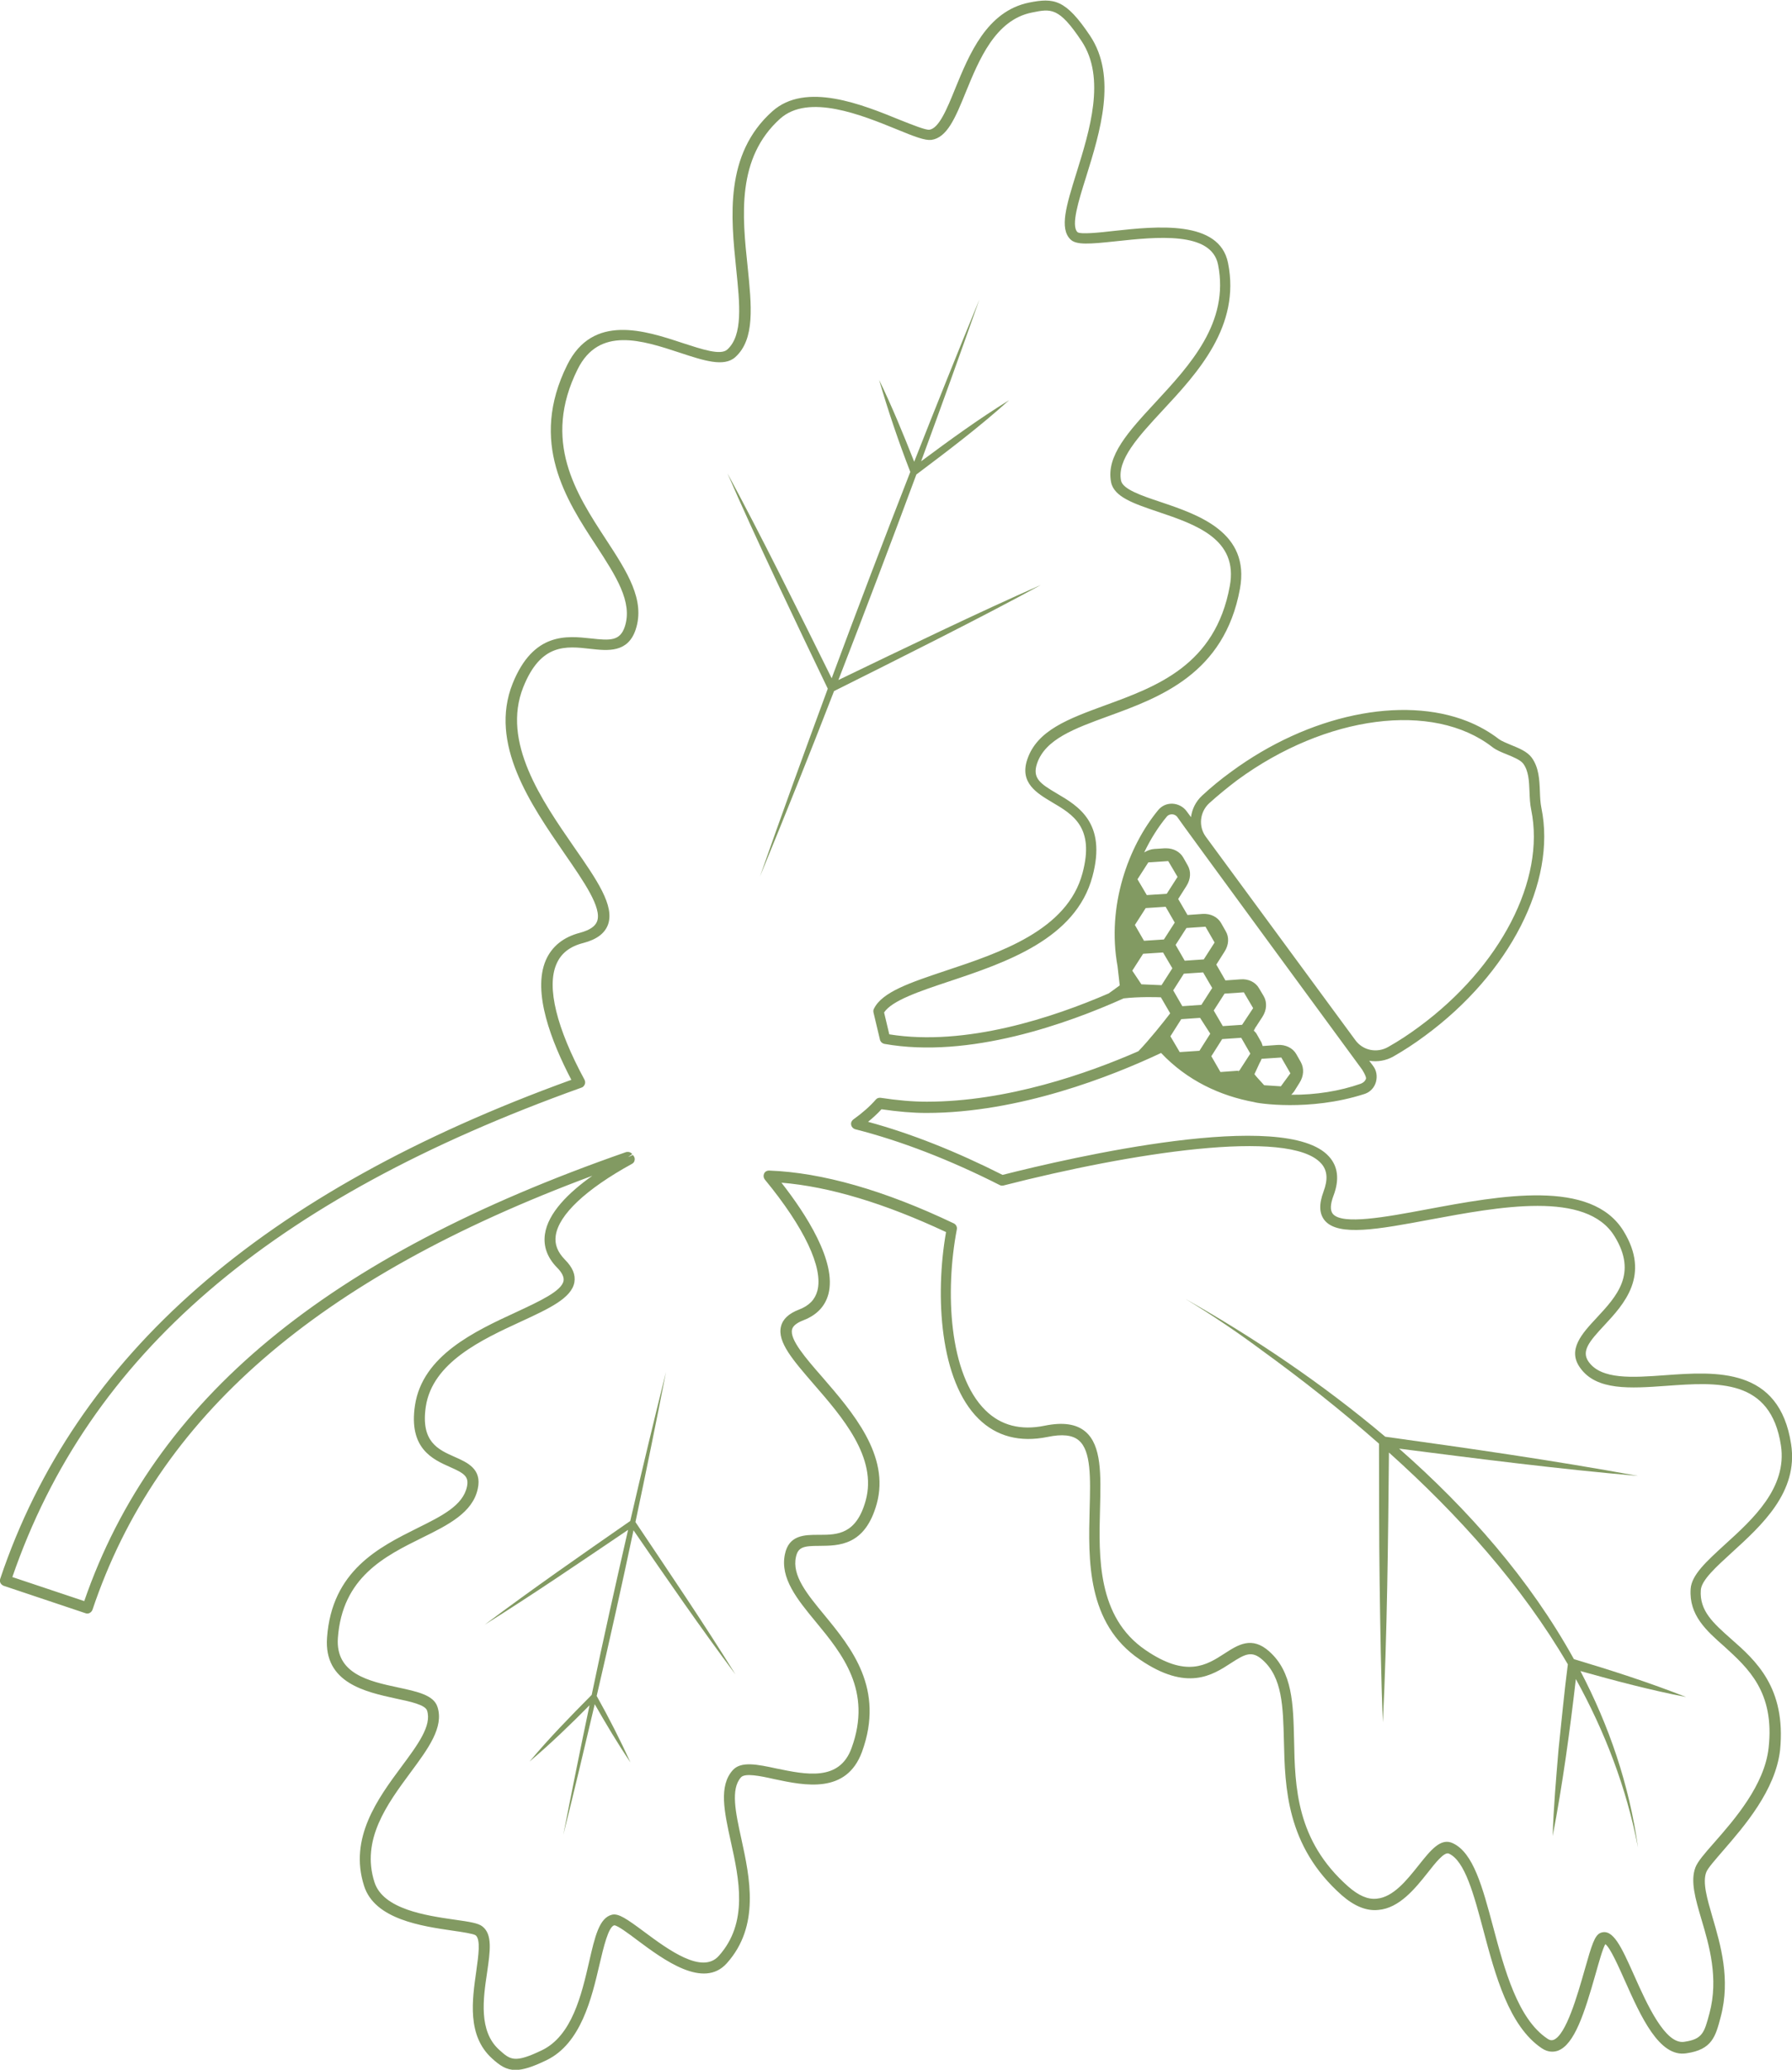 <?xml version="1.0" encoding="UTF-8"?> <!-- Generator: Adobe Illustrator 26.0.2, SVG Export Plug-In . SVG Version: 6.00 Build 0) --> <svg xmlns="http://www.w3.org/2000/svg" xmlns:xlink="http://www.w3.org/1999/xlink" id="Слой_1" x="0px" y="0px" viewBox="0 0 82.74 95.57" style="enable-background:new 0 0 82.74 95.57;" xml:space="preserve"> <style type="text/css"> .st0{fill:#829A62;} </style> <g> <path class="st0" d="M79.92,75.67c-0.81-0.72-1.46-1.29-1.39-2.25c0.03-0.46,0.71-1.07,1.43-1.73c1.37-1.25,3.08-2.79,2.74-5 c-0.54-3.57-3.47-3.36-5.82-3.19c-1.51,0.11-2.94,0.21-3.53-0.62c-0.35-0.49,0.03-0.94,0.72-1.68c0.91-0.98,2.15-2.31,0.89-4.36 c-1.49-2.42-5.69-1.63-9.07-1c-1.92,0.36-3.92,0.73-4.35,0.21c-0.13-0.16-0.12-0.44,0.03-0.84c0.28-0.74,0.21-1.35-0.21-1.81 c-2.01-2.24-11.92,0.05-15.07,0.85c-2.14-1.08-4.22-1.91-6.21-2.45c0.23-0.19,0.44-0.38,0.62-0.58c0.76,0.11,1.44,0.17,2.07,0.17 c4.29,0,8.57-1.7,10.84-2.77c1.2,1.27,2.72,1.98,4.3,2.27c0.11,0.05,2.55,0.44,5.07-0.37c0,0,0.06-0.02,0.06-0.02 c0.24-0.09,0.42-0.29,0.49-0.54c0.07-0.26,0.03-0.53-0.13-0.74l-0.18-0.24c0.37,0.06,0.77,0,1.12-0.2c0.49-0.28,0.98-0.6,1.45-0.95 c3.92-2.88,6.08-7.11,5.38-10.52c-0.05-0.24-0.06-0.5-0.07-0.77c-0.02-0.54-0.05-1.11-0.38-1.56c-0.21-0.28-0.58-0.43-0.95-0.58 c-0.21-0.09-0.44-0.18-0.56-0.27c-0.44-0.34-0.94-0.62-1.47-0.83c-2.99-1.18-7.29-0.32-10.9,2.34c-0.47,0.34-0.92,0.71-1.34,1.1 c-0.29,0.27-0.46,0.62-0.51,0.99l-0.2-0.27c-0.15-0.21-0.4-0.34-0.66-0.35c-0.01,0-0.02,0-0.03,0c-0.24,0-0.46,0.1-0.62,0.29 c-1.38,1.67-2.39,4.43-1.88,7.22l0.1,0.88c-0.22,0.16-0.38,0.28-0.51,0.37c-2.54,1.1-6.58,2.46-10.13,1.89l-0.24-1.01 c0.36-0.55,1.64-0.98,2.99-1.43c2.61-0.87,5.86-1.96,6.63-4.85c0.67-2.48-0.67-3.26-1.64-3.83c-0.78-0.46-1.14-0.71-0.92-1.38 c0.38-1.13,1.73-1.62,3.29-2.19c2.39-0.87,5.36-1.96,6.08-5.88c0.48-2.61-1.91-3.42-3.66-4.01c-0.9-0.3-1.75-0.59-1.83-0.99 c-0.19-0.96,0.79-2.02,1.92-3.24c1.61-1.73,3.61-3.89,3.02-6.81c-0.4-2-3.32-1.69-5.25-1.48c-0.69,0.08-1.55,0.17-1.7,0.06 c-0.31-0.3,0.05-1.45,0.4-2.56c0.64-2.06,1.44-4.62,0.18-6.51c-1.13-1.69-1.67-1.76-2.82-1.53c-1.95,0.4-2.76,2.39-3.41,3.98 c-0.38,0.94-0.75,1.83-1.19,1.89c-0.17,0.02-0.77-0.22-1.35-0.45c-1.74-0.71-4.36-1.78-5.9-0.4c-2.22,1.98-1.91,4.91-1.67,7.26 c0.17,1.65,0.32,3.08-0.41,3.74c-0.31,0.28-1.16-0.01-2.06-0.3c-1.75-0.58-4.15-1.37-5.33,1.01c-1.78,3.58-0.05,6.23,1.34,8.35 c0.91,1.4,1.69,2.6,1.32,3.73c-0.22,0.67-0.67,0.65-1.56,0.55c-1.12-0.12-2.66-0.3-3.62,2.08c-1.11,2.78,0.84,5.59,2.4,7.86 c0.89,1.29,1.73,2.5,1.5,3.12c-0.09,0.24-0.35,0.41-0.79,0.53c-0.77,0.2-1.3,0.63-1.58,1.27c-0.63,1.47,0.26,3.76,1.18,5.52 C12.11,55.03,3.48,62.58,0.01,72.9c-0.02,0.06-0.02,0.13,0.01,0.19s0.08,0.1,0.14,0.13l3.79,1.27c0.13,0.05,0.27-0.03,0.32-0.16 c2.99-8.9,10.34-15.3,23.08-20.04c-1.1,0.78-2.05,1.72-2.19,2.7c-0.08,0.56,0.11,1.08,0.56,1.54c0.23,0.23,0.33,0.44,0.3,0.61 c-0.08,0.47-1.1,0.94-2.17,1.44c-1.93,0.89-4.34,2.01-4.69,4.31c-0.3,1.99,0.81,2.49,1.62,2.85c0.66,0.29,0.88,0.44,0.78,0.91 c-0.19,0.87-1.16,1.35-2.29,1.91c-1.76,0.88-3.95,1.96-4.17,5.06c-0.15,2.09,1.77,2.5,3.18,2.81c0.67,0.14,1.36,0.29,1.44,0.56 c0.22,0.69-0.43,1.57-1.18,2.58c-1.09,1.47-2.44,3.3-1.73,5.51c0.49,1.55,2.67,1.86,4.11,2.07c0.42,0.06,0.94,0.14,1.04,0.21 c0.24,0.19,0.13,0.94,0.03,1.66c-0.19,1.33-0.43,2.97,0.72,4.02c0.37,0.34,0.67,0.54,1.09,0.54c0.35,0,0.79-0.14,1.43-0.45 c1.6-0.77,2.09-2.88,2.45-4.42c0.19-0.81,0.41-1.74,0.68-1.81c0.15,0,0.66,0.38,1.07,0.69c1.21,0.9,3.05,2.27,4.13,1.06 c1.54-1.72,1.06-3.95,0.67-5.74c-0.27-1.23-0.5-2.3-0.02-2.84c0.18-0.21,0.88-0.07,1.54,0.08c1.41,0.3,3.33,0.7,4.05-1.26 c1.06-2.91-0.49-4.8-1.74-6.32c-0.8-0.97-1.5-1.82-1.31-2.68c0.1-0.46,0.36-0.51,1.08-0.51c0,0,0,0,0.01,0 c0.89-0.01,2.1,0,2.64-1.94c0.62-2.24-1.12-4.24-2.51-5.85c-0.78-0.89-1.51-1.74-1.4-2.2c0.04-0.17,0.22-0.31,0.53-0.43 c0.62-0.24,1-0.65,1.15-1.21c0.39-1.5-1.05-3.71-2.17-5.14c2.21,0.18,4.76,0.95,7.6,2.28c-0.52,2.97-0.28,6.87,1.5,8.62 c0.83,0.82,1.91,1.1,3.19,0.84c0.67-0.14,1.15-0.09,1.44,0.16c0.57,0.48,0.54,1.73,0.5,3.17c-0.06,2.35-0.14,5.28,2.32,6.95 c2.18,1.49,3.35,0.72,4.21,0.16c0.65-0.42,0.96-0.59,1.46-0.14c0.91,0.81,0.94,2.16,0.98,3.72c0.05,2.17,0.11,4.87,2.67,7.14 c0.57,0.5,1.14,0.74,1.69,0.68c0.97-0.08,1.7-0.99,2.28-1.72c0.36-0.46,0.77-0.98,0.98-0.88c0.74,0.34,1.15,1.89,1.59,3.54 c0.55,2.07,1.18,4.43,2.7,5.45c0.3,0.2,0.57,0.17,0.74,0.11c0.76-0.28,1.22-1.71,1.74-3.54c0.15-0.53,0.33-1.18,0.45-1.38 c0.22,0.15,0.61,1.03,0.9,1.68c0.74,1.66,1.59,3.56,2.84,3.36c1.19-0.17,1.35-0.77,1.59-1.69c0.46-1.74-0.01-3.32-0.38-4.59 c-0.25-0.86-0.47-1.61-0.29-2.08c0.07-0.19,0.42-0.58,0.78-1c0.96-1.11,2.42-2.78,2.63-4.65C82.47,77.92,81.06,76.67,79.92,75.67z M55.38,48.52l-0.91,0.06l-0.43-0.73l0.5-0.79l0.87-0.06l0.47,0.73L55.38,48.52z M54.66,44.96l0.89-0.06l0.42,0.72l-0.5,0.78 l-0.88,0.06l-0.42-0.73L54.66,44.96z M54.28,43.63l0.5-0.78l0.88-0.06l0.42,0.73l-0.5,0.78l-0.88,0.06L54.28,43.63z M57.22,49.44 l-0.04,0l0.01,0.1l-0.02-0.1l-0.82,0.06l-0.42-0.73l0.5-0.79l0.88-0.06l0.42,0.73L57.22,49.44z M57.35,47.32l-0.89,0.06l-0.42-0.72 l0.5-0.78l0.89-0.06l0.43,0.73L57.35,47.32z M59.14,50.16l-0.77-0.05c-0.18-0.2-0.39-0.42-0.45-0.51l0.24-0.52 c0.02-0.03,0.04-0.07,0.05-0.09l0.04-0.1l0.91-0.06l0.42,0.73L59.14,50.16z M55.83,37.09c0.41-0.37,0.85-0.73,1.3-1.07 c4.09-3,9.04-3.65,11.78-1.52c0.18,0.14,0.43,0.24,0.68,0.34c0.29,0.12,0.61,0.25,0.74,0.42c0.25,0.34,0.27,0.8,0.29,1.29 c0.01,0.28,0.02,0.57,0.08,0.85c0.66,3.22-1.42,7.25-5.19,10.02c-0.46,0.34-0.93,0.65-1.41,0.92c-0.52,0.3-1.17,0.17-1.52-0.31 l-6.91-9.4C55.33,38.16,55.39,37.5,55.83,37.09z M53.87,37.71c0.08-0.1,0.2-0.11,0.24-0.11c0.09,0,0.17,0.04,0.23,0.1 c-0.01,0.02,8.51,11.63,8.51,11.63c0.02,0.01,0.25,0.38,0.22,0.48c-0.02,0.06-0.07,0.16-0.24,0.23c-0.97,0.34-2.08,0.52-3.21,0.51 c0.05-0.05,0.09-0.1,0.13-0.15c0,0,0,0,0,0L60,50c0.2-0.31,0.22-0.67,0.06-0.96l-0.21-0.37c-0.16-0.28-0.49-0.44-0.85-0.42 l-0.7,0.05l-0.04-0.12c-0.01-0.02-0.01-0.04-0.03-0.07l-0.21-0.37c-0.02-0.04-0.05-0.07-0.08-0.1l-0.05-0.05l0.09-0.17 c0.02-0.02,0.04-0.04,0.05-0.07l0.26-0.4c0.2-0.31,0.22-0.67,0.06-0.95l-0.22-0.37c-0.16-0.28-0.49-0.44-0.85-0.41l-0.7,0.05 l-0.42-0.73l0.38-0.6c0.2-0.31,0.22-0.67,0.05-0.95l-0.21-0.37c-0.16-0.28-0.48-0.44-0.85-0.42l-0.7,0.05l-0.43-0.74l0.38-0.6 c0.2-0.31,0.22-0.67,0.06-0.95l-0.21-0.37c-0.15-0.26-0.45-0.42-0.78-0.42c-0.02,0-0.05,0-0.08,0l-0.47,0.03 c-0.16,0.01-0.32,0.07-0.47,0.16C53.12,38.75,53.48,38.18,53.87,37.71z M53.02,39.82l0.92-0.06l0.43,0.73l-0.5,0.78l-0.92,0.06 l-0.43-0.73L53.02,39.82z M52.9,41.93l0.92-0.06l0.42,0.73l-0.5,0.78l-0.92,0.06l-0.42-0.73L52.9,41.93z M52.78,44.04l0.92-0.06 l0.43,0.73l-0.5,0.78l-0.93-0.04l-0.42-0.63L52.78,44.04z M81.66,80.71c-0.19,1.72-1.58,3.31-2.51,4.37 c-0.45,0.51-0.77,0.88-0.87,1.15c-0.24,0.63,0,1.45,0.28,2.4c0.36,1.21,0.8,2.72,0.37,4.33c-0.24,0.9-0.32,1.2-1.17,1.32 c-0.87,0.13-1.71-1.72-2.31-3.07c-0.59-1.32-0.98-2.18-1.55-1.96c-0.27,0.11-0.4,0.53-0.74,1.73c-0.32,1.12-0.85,2.99-1.43,3.21 c-0.06,0.02-0.15,0.04-0.29-0.06c-1.36-0.91-1.97-3.17-2.5-5.16c-0.49-1.83-0.91-3.42-1.86-3.86c-0.56-0.27-1.03,0.33-1.58,1.02 c-0.55,0.69-1.17,1.47-1.93,1.54c-0.42,0.05-0.85-0.15-1.32-0.56c-2.4-2.12-2.46-4.59-2.5-6.77c-0.04-1.67-0.07-3.12-1.14-4.08 c-0.81-0.73-1.45-0.31-2.07,0.09c-0.82,0.53-1.75,1.14-3.65-0.16c-2.23-1.52-2.16-4.29-2.1-6.52c0.04-1.57,0.08-2.93-0.68-3.57 c-0.42-0.35-1.03-0.44-1.87-0.27c-1.11,0.23-2.03-0.01-2.74-0.71c-1.69-1.66-1.87-5.5-1.32-8.36c0.02-0.11-0.04-0.22-0.14-0.27 c-3.21-1.53-6.08-2.35-8.53-2.44c0,0-0.01,0-0.01,0c-0.09,0-0.18,0.05-0.22,0.14c-0.04,0.09-0.03,0.19,0.03,0.27 c1.82,2.21,2.71,4.08,2.43,5.14c-0.11,0.41-0.38,0.69-0.85,0.87c-0.47,0.18-0.75,0.44-0.83,0.78c-0.18,0.72,0.57,1.57,1.5,2.65 c1.32,1.52,2.96,3.4,2.41,5.39c-0.43,1.55-1.29,1.58-2.12,1.58c-0.03,0-0.05,0-0.07,0c-0.64,0-1.36,0.01-1.54,0.9 c-0.23,1.1,0.57,2.08,1.42,3.11c1.23,1.49,2.62,3.19,1.66,5.83c-0.56,1.56-2.11,1.23-3.47,0.95c-0.88-0.19-1.64-0.35-2.02,0.08 c-0.65,0.73-0.39,1.91-0.09,3.28c0.39,1.76,0.82,3.76-0.55,5.29c-0.77,0.87-2.33-0.28-3.46-1.12c-0.78-0.58-1.17-0.85-1.47-0.78 c-0.59,0.14-0.79,1-1.06,2.18c-0.35,1.52-0.79,3.41-2.18,4.08c-1.27,0.61-1.46,0.44-1.97-0.02c-0.96-0.86-0.74-2.37-0.56-3.57 c0.14-0.98,0.26-1.76-0.22-2.13c-0.19-0.15-0.57-0.21-1.28-0.31c-1.32-0.19-3.3-0.48-3.7-1.73c-0.63-1.96,0.59-3.61,1.66-5.06 c0.83-1.12,1.55-2.1,1.25-3.03c-0.17-0.55-0.93-0.71-1.81-0.9c-1.36-0.29-2.9-0.63-2.79-2.28c0.2-2.81,2.16-3.78,3.9-4.64 c1.2-0.59,2.33-1.16,2.56-2.26c0.2-0.91-0.48-1.21-1.07-1.47c-0.77-0.34-1.57-0.7-1.33-2.32c0.31-2.04,2.58-3.09,4.4-3.93 c1.3-0.6,2.33-1.08,2.46-1.81c0.06-0.35-0.08-0.69-0.44-1.05c-0.34-0.35-0.48-0.71-0.42-1.11c0.14-0.96,1.39-2.14,3.52-3.31 c0.06-0.03,0.11-0.09,0.12-0.16c0.02-0.07,0-0.14-0.04-0.2c0,0-0.04-0.05-0.04-0.05L29,53.43l0,0l0.19-0.14 c-0.06-0.09-0.18-0.12-0.29-0.09C15.07,58.02,7.11,64.61,3.89,73.93l-3.32-1.11c3.53-10.25,11.88-17.44,26.28-22.6 c0.07-0.02,0.12-0.08,0.15-0.15c0.03-0.07,0.02-0.14-0.01-0.21c-1.29-2.38-1.76-4.28-1.3-5.34c0.21-0.5,0.62-0.82,1.25-0.98 c0.61-0.16,0.98-0.44,1.13-0.84c0.32-0.87-0.51-2.07-1.56-3.58c-1.5-2.17-3.36-4.86-2.35-7.39c0.81-2.03,1.97-1.9,3.1-1.77 c0.81,0.09,1.73,0.19,2.09-0.89c0.45-1.36-0.39-2.66-1.37-4.16c-1.39-2.13-2.96-4.54-1.31-7.86c0.99-1.99,2.97-1.34,4.73-0.76 c1.09,0.36,2.03,0.67,2.55,0.2c0.92-0.83,0.75-2.38,0.57-4.17c-0.25-2.35-0.52-5.02,1.5-6.84c1.31-1.17,3.76-0.17,5.38,0.49 c0.85,0.35,1.3,0.52,1.6,0.49c0.73-0.1,1.11-1.02,1.59-2.2c0.61-1.49,1.36-3.34,3.05-3.68c0.89-0.18,1.25-0.26,2.3,1.32 c1.13,1.7,0.37,4.13-0.24,6.09c-0.46,1.48-0.8,2.56-0.27,3.07c0.27,0.26,0.88,0.21,2.1,0.08c1.86-0.2,4.4-0.47,4.71,1.08 c0.53,2.67-1.29,4.63-2.9,6.37c-1.22,1.32-2.28,2.46-2.04,3.67c0.13,0.69,1.07,1,2.16,1.37c1.75,0.59,3.73,1.26,3.32,3.44 c-0.67,3.65-3.38,4.63-5.76,5.5c-1.69,0.62-3.14,1.15-3.59,2.5c-0.36,1.08,0.44,1.55,1.14,1.97c0.97,0.57,1.98,1.16,1.41,3.28 c-0.7,2.63-3.81,3.67-6.31,4.5c-1.64,0.55-2.94,0.98-3.32,1.76c-0.03,0.05-0.03,0.11-0.02,0.17l0.3,1.26 c0,0.02,0.01,0.04,0.02,0.05c0.03,0.07,0.1,0.12,0.18,0.14c3.92,0.7,8.47-0.94,11.05-2.1c0.7-0.08,1.5-0.06,1.72-0.05l0.43,0.74 c-0.32,0.42-1.01,1.28-1.47,1.75c-2.35,1.03-6.07,2.33-9.77,2.33c-0.65,0-1.34-0.06-2.13-0.18c-0.09-0.01-0.17,0.02-0.22,0.08 c-0.27,0.31-0.62,0.62-1.04,0.92c-0.08,0.06-0.12,0.15-0.1,0.25c0.02,0.1,0.09,0.17,0.18,0.2c2.12,0.54,4.37,1.41,6.68,2.58 c0.05,0.03,0.12,0.03,0.17,0.02c5.85-1.5,13.2-2.66,14.67-1.02c0.29,0.32,0.32,0.74,0.11,1.3c-0.22,0.59-0.2,1.03,0.06,1.34 c0.63,0.74,2.48,0.4,4.83-0.04c3.23-0.6,7.25-1.36,8.55,0.77c1.06,1.72,0.1,2.76-0.83,3.76c-0.67,0.72-1.37,1.47-0.76,2.31 c0.75,1.06,2.32,0.95,3.98,0.83c2.37-0.17,4.82-0.35,5.29,2.76c0.29,1.95-1.3,3.4-2.58,4.56c-0.86,0.79-1.55,1.41-1.59,2.06 c-0.08,1.21,0.72,1.92,1.56,2.66C80.7,77.02,81.95,78.12,81.66,80.71z"></path> <path class="st0" d="M38.71,31.4c1.22-3.15,2.43-6.33,3.6-9.49c1.46-1.1,2.92-2.2,4.28-3.43c-1.41,0.87-2.74,1.84-4.06,2.82 c0.93-2.53,1.83-5.03,2.69-7.47c-1,2.43-2.01,4.95-3.01,7.49c-0.5-1.27-1.02-2.54-1.62-3.78c0.42,1.44,0.9,2.86,1.44,4.25 c-1.23,3.15-2.45,6.35-3.63,9.53c-1.42-2.87-3.35-6.77-4.81-9.46c1.26,2.92,3.23,7.02,4.63,9.94c-1.08,2.93-2.14,5.84-3.13,8.67 c1.14-2.77,2.29-5.64,3.42-8.56c2.82-1.41,6.83-3.41,9.55-4.9C45.32,28.21,41.53,30.04,38.71,31.4z"></path> <path class="st0" d="M30.75,63.35c-0.57,2.29-1.12,4.58-1.65,6.88c-2.26,1.57-4.52,3.14-6.72,4.79c2.25-1.41,4.43-2.9,6.62-4.38 c-0.58,2.53-1.15,5.07-1.68,7.62c0,0,0,0,0,0c-0.99,1-1.97,2-2.87,3.08c0.97-0.82,1.88-1.7,2.77-2.6 c-0.42,1.99-0.82,3.98-1.21,5.98c0.5-2.01,0.98-4.02,1.45-6.03c0.52,0.91,1.06,1.82,1.65,2.69c-0.48-1.05-1-2.07-1.56-3.07 c0.59-2.54,1.16-5.09,1.7-7.65c1.54,2.24,3.08,4.48,4.71,6.66c-1.48-2.39-3.06-4.71-4.62-7.04C29.83,67.97,30.3,65.66,30.75,63.35z "></path> <path class="st0" d="M64.6,66.89c3.67,0.47,7.34,0.94,11.03,1.26c-3.87-0.71-7.77-1.27-11.67-1.81c-2.9-2.45-6.07-4.58-9.24-6.37 c1.21,0.73,2.38,1.52,3.51,2.36c1.85,1.34,3.68,2.78,5.44,4.33c0.01,2.13,0,4.26,0.03,6.39c0.03,2.16,0.06,4.32,0.15,6.48 c0.2-4.15,0.24-8.31,0.28-12.46c3.21,2.88,6.12,6.12,8.26,9.78c-0.17,1.31-0.29,2.62-0.43,3.93c-0.11,1.33-0.23,2.66-0.27,4 c0.46-2.4,0.79-4.82,1.07-7.25c1.33,2.41,2.33,4.99,2.87,7.78c-0.41-2.92-1.34-5.63-2.66-8.15c1.61,0.45,3.23,0.88,4.88,1.2 c-1.7-0.67-3.44-1.23-5.18-1.75C70.64,72.94,67.81,69.71,64.6,66.89z"></path> </g> </svg> 